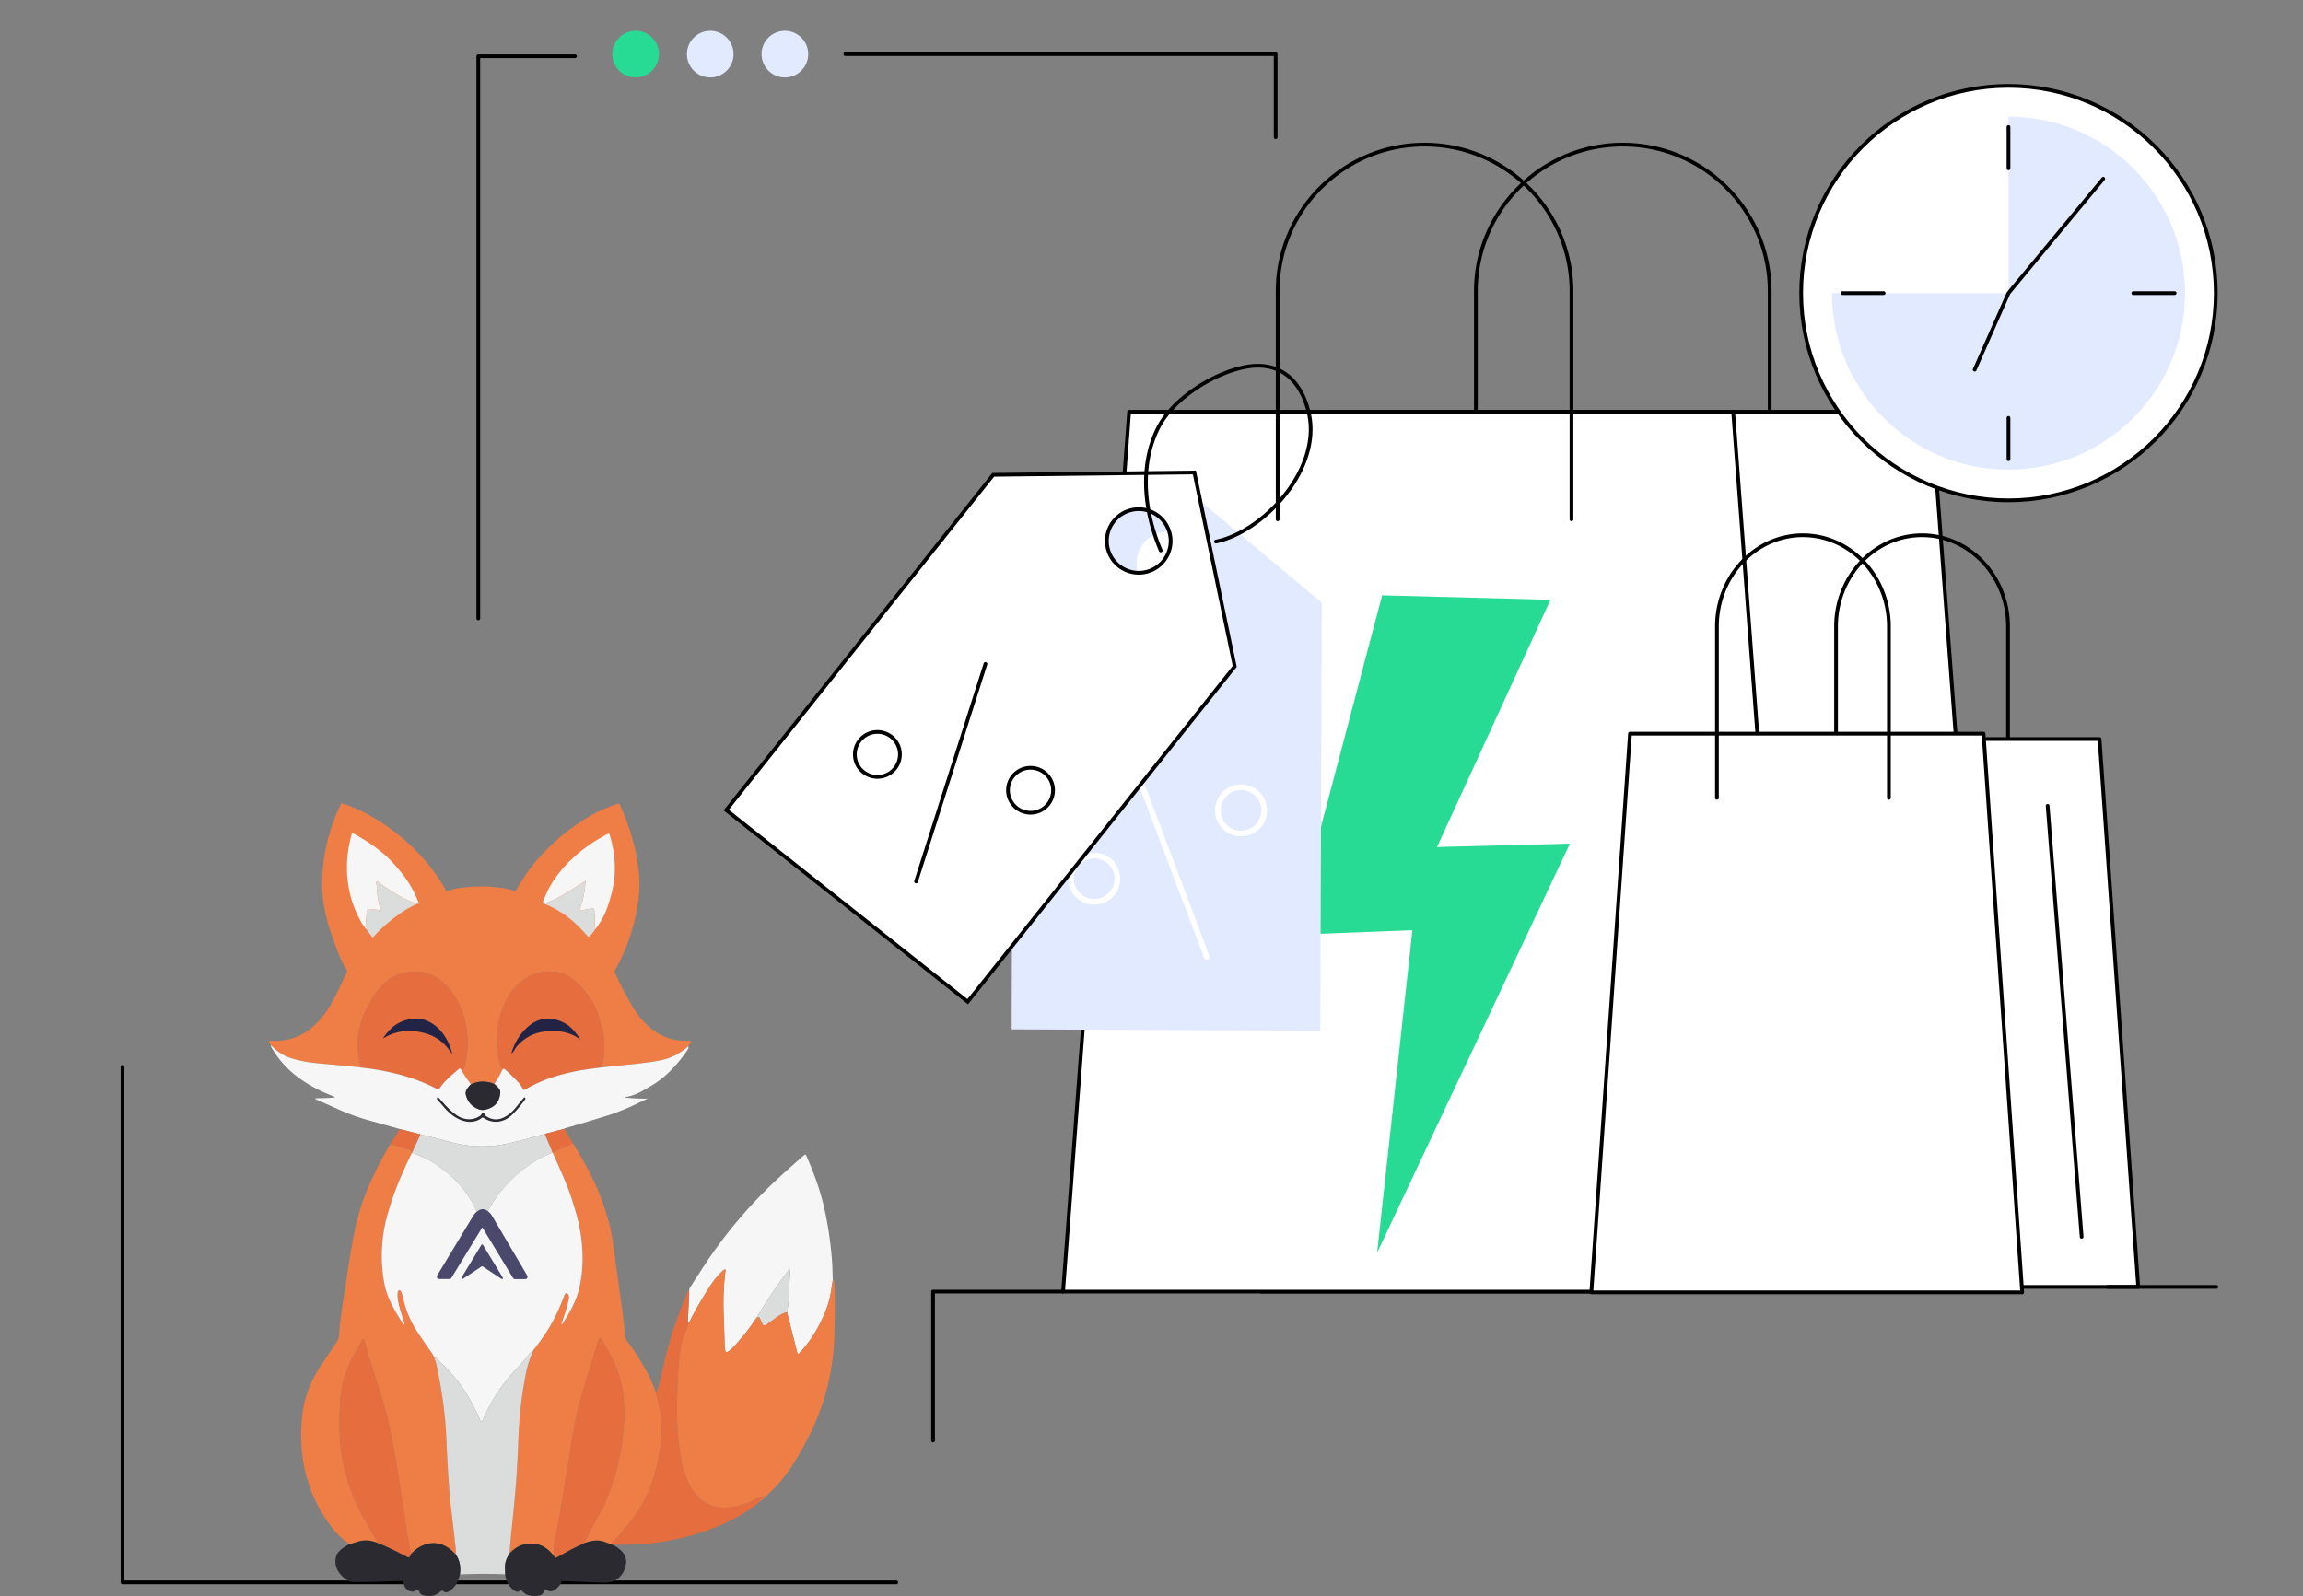 <svg xmlns="http://www.w3.org/2000/svg" width="564" height="391" fill="none"><rect width="100%" height="100%" fill="#808080" stroke="none"/><path fill="#000" d="M433.394 139.179a.456.456 0 0 1-.456-.456v-67.42c0-19.53-15.935-35.42-35.521-35.42-19.587 0-35.521 15.888-35.521 35.42v67.42a.456.456 0 1 1-.913 0v-67.42c0-20.034 16.346-36.333 36.434-36.333s36.433 16.3 36.433 36.334v67.419a.455.455 0 0 1-.456.456"></path><path fill="#fff" d="M489.17 316.395H308.887l16.182-215.528H472.99z"></path><path fill="#000" d="M489.169 316.854H308.887a.46.46 0 0 1-.456-.492l16.181-215.527a.457.457 0 0 1 .456-.423H472.99c.239 0 .438.184.456.423l16.182 215.527a.46.46 0 0 1-.121.344.46.46 0 0 1-.336.148zm-179.789-.915h179.298l-16.113-214.615H325.491l-16.113 214.615z"></path><path fill="#fff" d="M440.629 316.395H260.347l16.179-215.528h147.922z"></path><path fill="#000" d="M440.629 316.854H260.346a.46.46 0 0 1-.456-.492l16.179-215.527a.457.457 0 0 1 .457-.423h147.921c.239 0 .438.184.457.423l16.179 215.527a.458.458 0 0 1-.454.492m-179.791-.915h179.297l-16.111-214.615H276.949z"></path><path fill="#000" d="M384.853 127.672a.455.455 0 0 1-.456-.456V71.304c0-19.53-15.935-35.422-35.521-35.422-19.587 0-35.521 15.89-35.521 35.422v55.912a.456.456 0 1 1-.913 0V71.304c0-20.035 16.346-36.334 36.434-36.334s36.433 16.3 36.433 36.334v55.912a.456.456 0 0 1-.456.456"></path><path fill="#27DB94" d="m338.487 145.829 41.219 1.099-27.786 60.566 32.55-.842-47.211 100.213 8.635-79.007-29.391 1.145z"></path><path fill="#000" d="M491.762 195.897a.455.455 0 0 1-.456-.456v-41.983c0-12.067-9.243-21.884-20.601-21.884s-20.6 9.817-20.6 21.884v41.983a.456.456 0 1 1-.913 0v-41.983c0-12.571 9.652-22.797 21.513-22.797s21.515 10.228 21.515 22.797v41.983a.456.456 0 0 1-.456.456z"></path><path fill="#fff" d="M523.642 315.246H418.125l9.468-134.21h86.579z"></path><path fill="#000" d="M523.642 315.704H418.124a.456.456 0 0 1-.456-.489l9.47-134.21a.46.46 0 0 1 .456-.425h86.579c.24 0 .44.184.456.425l9.471 134.21a.454.454 0 0 1-.454.489zm-105.029-.914h104.539l-9.406-133.298h-85.728l-9.407 133.298z"></path><path fill="#fff" d="M495.233 316.589h-105.52l9.471-136.866h86.578z"></path><path fill="#000" d="M495.232 317.044h-105.52a.457.457 0 0 1-.456-.49l9.471-136.866a.456.456 0 0 1 .456-.425h86.578c.241 0 .44.184.457.425l9.47 136.866a.46.46 0 0 1-.456.49m-105.031-.913h104.542l-9.407-135.952H399.61zM509.791 303.428a.457.457 0 0 1-.455-.421l-8.33-105.567a.46.46 0 0 1 .419-.492.46.46 0 0 1 .492.419l8.33 105.568a.46.46 0 0 1-.419.491h-.037z"></path><path fill="#000" d="M462.587 195.897a.455.455 0 0 1-.456-.456v-41.983c0-12.067-9.241-21.884-20.6-21.884s-20.601 9.817-20.601 21.884v41.983a.455.455 0 0 1-.456.456.455.455 0 0 1-.456-.456v-41.983c0-12.571 9.651-22.797 21.515-22.797 11.863 0 21.513 10.228 21.513 22.797v41.983a.457.457 0 0 1-.457.456z"></path><path fill="#E2EAFF" d="m286.432 116.411-38.331 30.867-.352 104.875 75.589.338.349-104.875zm5.479 26.859c-2.914 3.17-7.855 3.38-11.035.475a7.77 7.77 0 0 1-.474-11c2.913-3.17 7.855-3.384 11.034-.474a7.77 7.77 0 0 1 .475 10.999"></path><path fill="#fff" d="M295.533 235.097a.69.69 0 0 1-.641-.444l-20.337-53.915a.686.686 0 0 1 1.282-.485l20.337 53.915a.687.687 0 0 1-.641.927zM267.966 221.609a6.3 6.3 0 0 1-2.617-.566 6.32 6.32 0 0 1-3.33-3.55 6.3 6.3 0 0 1 .158-4.861c1.447-3.191 5.225-4.61 8.421-3.162a6.32 6.32 0 0 1 3.33 3.55 6.3 6.3 0 0 1-.157 4.861c-1.062 2.341-3.382 3.73-5.805 3.73zm.011-11.337a5 5 0 0 0-4.554 2.926 4.95 4.95 0 0 0-.125 3.812 4.999 4.999 0 0 0 9.222.303 4.95 4.95 0 0 0 .125-3.812 4.96 4.96 0 0 0-2.613-2.785 5 5 0 0 0-2.055-.444M303.915 204.866a6.4 6.4 0 0 1-2.617-.566 6.32 6.32 0 0 1-3.33-3.551 6.3 6.3 0 0 1 .157-4.861c1.448-3.191 5.226-4.609 8.422-3.162a6.32 6.32 0 0 1 3.33 3.55 6.3 6.3 0 0 1-.157 4.861c-1.062 2.341-3.383 3.729-5.805 3.729m.011-11.337a5 5 0 0 0-4.554 2.926 4.95 4.95 0 0 0-.125 3.811 4.96 4.96 0 0 0 2.613 2.785c2.509 1.134 5.473.023 6.609-2.482a4.95 4.95 0 0 0 .125-3.812 4.96 4.96 0 0 0-2.613-2.785 5 5 0 0 0-2.055-.443"></path><path fill="#fff" d="m292.503 115.736-49.266.573-65.393 82.136 59.147 46.939 65.389-82.138-9.879-47.508zm-12.372 24.475c-4.258.69-8.268-2.197-8.961-6.441-.688-4.243 2.203-8.246 6.456-8.932 4.257-.691 8.27 2.192 8.96 6.441.689 4.243-2.198 8.241-6.455 8.932"></path><path fill="#000" d="m237.067 246.024-59.862-47.505.284-.358 65.528-82.305h.217l49.642-.581 9.999 48.086-.133.168-65.673 82.495zm-58.579-47.654 58.432 46.371 64.972-81.614-9.759-46.931-48.673.566zm100.386-57.602c-3.978 0-7.495-2.883-8.154-6.926a8.18 8.18 0 0 1 1.455-6.141 8.21 8.21 0 0 1 5.38-3.316c4.496-.732 8.753 2.329 9.483 6.819a8.18 8.18 0 0 1-1.454 6.138 8.2 8.2 0 0 1-5.379 3.316 8 8 0 0 1-1.331.108zm.012-15.576a7.4 7.4 0 0 0-1.184.095 7.31 7.31 0 0 0-4.786 2.949 7.27 7.27 0 0 0-1.294 5.458c.651 3.992 4.436 6.713 8.436 6.064a7.32 7.32 0 0 0 4.786-2.951 7.27 7.27 0 0 0 1.292-5.458c-.583-3.596-3.71-6.159-7.25-6.159z"></path><path fill="#000" d="M224.341 216.39a.458.458 0 0 1-.435-.595l16.996-53.299a.457.457 0 1 1 .871.278l-16.997 53.299a.455.455 0 0 1-.435.317M214.879 190.765a5.98 5.98 0 0 1-5.309-3.217 5.9 5.9 0 0 1-.387-4.539 5.93 5.93 0 0 1 2.949-3.494c2.921-1.512 6.532-.369 8.046 2.548a5.9 5.9 0 0 1 .387 4.54 5.93 5.93 0 0 1-2.948 3.494 5.96 5.96 0 0 1-2.738.668m-.008-11.005a5.04 5.04 0 0 0-2.321.566 5.02 5.02 0 0 0-2.498 2.959 5 5 0 0 0 .327 3.842 5.066 5.066 0 0 0 6.817 2.159 5.02 5.02 0 0 0 2.498-2.959 5 5 0 0 0-.327-3.843 5.06 5.06 0 0 0-4.496-2.724M252.383 199.548a5.98 5.98 0 0 1-5.309-3.216 5.91 5.91 0 0 1-.388-4.54 5.93 5.93 0 0 1 2.949-3.494c2.924-1.51 6.532-.367 8.046 2.549a5.9 5.9 0 0 1 .388 4.539 5.93 5.93 0 0 1-2.949 3.494 5.94 5.94 0 0 1-2.737.668m-.009-11.005c-.784 0-1.578.182-2.32.566a5.03 5.03 0 0 0-2.499 2.959 5 5 0 0 0 .328 3.843c1.281 2.47 4.338 3.44 6.816 2.159a5.03 5.03 0 0 0 2.497-2.96 5 5 0 0 0-.328-3.842 5.06 5.06 0 0 0-4.496-2.725zM284.262 135.301a.46.46 0 0 1-.421-.278c-4.66-10.966-4.874-22.071-.585-30.467 3.82-7.478 13.873-13.53 21.388-15.058 8.173-1.665 14.112 2.489 16.29 11.391 1.331 5.442 0 11.7-3.752 17.623-4.637 7.32-12.395 13.187-19.302 14.599a.457.457 0 0 1-.183-.896c6.68-1.364 14.201-7.067 18.714-14.192 3.616-5.712 4.908-11.719 3.635-16.916-2.076-8.484-7.48-12.287-15.221-10.713-7.302 1.487-17.063 7.347-20.756 14.579-4.164 8.156-3.942 18.978.612 29.693a.458.458 0 0 1-.421.637zM542.788 315.705h-26.602a.456.456 0 1 1 0-.912h26.602c.253 0 .456.203.456.456a.455.455 0 0 1-.456.456M228.505 353.326a.455.455 0 0 1-.456-.456v-36.475c0-.253.203-.456.456-.456h31.834c.253 0 .456.203.456.456a.455.455 0 0 1-.456.456h-31.378v36.017a.455.455 0 0 1-.456.456z"></path><path fill="#fff" d="M527.77 107.698c19.826-19.826 19.826-51.972 0-71.798-19.827-19.827-51.972-19.827-71.799 0-19.827 19.826-19.827 51.972 0 71.798 19.827 19.827 51.972 19.827 71.799 0"></path><path fill="#000" d="M491.871 123.028c-28.246 0-51.225-22.98-51.225-51.226s22.979-51.225 51.225-51.225 51.225 22.979 51.225 51.225-22.979 51.226-51.225 51.226m0-101.541c-27.742 0-50.313 22.57-50.313 50.313s22.571 50.313 50.313 50.313 50.313-22.57 50.313-50.313c0-27.742-22.571-50.313-50.313-50.313"></path><path fill="#E2EAFF" d="M535.106 71.805c0 23.88-19.354 43.234-43.233 43.234S448.64 95.684 448.64 71.805h43.233V28.568c23.879 0 43.233 19.358 43.233 43.237"></path><path fill="#000" d="M491.875 41.687a.457.457 0 0 1-.457-.456V31.115a.456.456 0 1 1 .913 0v10.116a.455.455 0 0 1-.456.456M491.875 112.947a.46.46 0 0 1-.457-.457v-10.115a.456.456 0 1 1 .913 0v10.115a.455.455 0 0 1-.456.457M461.3 72.26h-10.116a.456.456 0 1 1 0-.912H461.3a.456.456 0 1 1 0 .912M532.559 72.26h-10.115a.456.456 0 1 1 0-.913h10.115a.456.456 0 1 1 0 .912M483.594 91.012a.457.457 0 0 1-.417-.643l8.28-18.752a.5.5 0 0 1 .066-.106l23.212-28.022a.455.455 0 0 1 .643-.06c.195.161.222.45.06.642l-23.172 27.973-8.254 18.697a.46.46 0 0 1-.418.271M117.135 151.933a.455.455 0 0 1-.456-.456v-137.7c0-.253.206-.457.456-.457h23.678a.456.456 0 1 1 0 .913h-23.221v137.244a.455.455 0 0 1-.457.456"></path><path fill="#27DB94" d="M155.659 18.965a5.709 5.709 0 1 0 0-11.418 5.709 5.709 0 0 0 0 11.418"></path><path fill="#E2EAFF" d="M173.938 18.965a5.709 5.709 0 1 0 0-11.418 5.709 5.709 0 0 0 0 11.418M192.215 18.965a5.709 5.709 0 1 0 0-11.418 5.709 5.709 0 0 0 0 11.418"></path><path fill="#000" d="M312.409 34.06a.455.455 0 0 1-.456-.457v-19.89H207.064a.457.457 0 1 1 0-.912h105.345c.253 0 .457.204.457.457v20.345a.456.456 0 0 1-.457.456M219.491 388.075H29.999a.456.456 0 0 1-.456-.456v-126.27a.456.456 0 0 1 .912 0v125.814h189.036a.456.456 0 1 1 0 .912"></path><path fill="#EF7D46" d="M168.538 256.324q-3 2.583-6.339 3.322-2.611.577-7.629 1.086-3.576.363-7.146.742-.032-.118.096-.12.105-.005.022-.07-.017-.012-.027-.031-.024-.049.029-.039a.03.03 0 0 0 .024 0q.141-.032.005-.079a.7.7 0 0 1-.166-.086.2.2 0 0 1-.086-.19q.026-.329.192-.61.226-.389.286-.838.5-3.838-.216-7.077c-.226-1.011-.565-1.974-.865-2.985q-.417-1.401-.763-2.181-1.95-4.41-5.795-7.389a8.35 8.35 0 0 0-4.394-1.748c-8.457-.822-13.358 7.061-13.905 14.544a43 43 0 0 0-.101 4.599q.089 2.448 1.258 4.845-.732 1.729-1.962 3.497-2.942-1.186-5.7.082a25.6 25.6 0 0 1-2.406-3.538q.377.217.564-.118.108-.187.166-.396 1.443-5.232.401-10.593-.862-4.438-3.65-8.231c-2.634-3.582-6.652-5.397-10.974-4.523q-4.249.858-6.925 4.422-2.705 3.602-3.911 7.184-1.873 5.566-.238 11.71c-4.06-.538-7.59-.719-11.384-1.134q-3.09-.34-5.689-1.165-2.797-.894-4.86-3.099a3 3 0 0 1-.543-.92.21.21 0 0 1 .217-.276q6.176.515 10.664-3.574a21.9 21.9 0 0 0 4.562-5.861q1.798-3.331 3.626-7.532a.24.24 0 0 0-.017-.229c-1.547-2.457-2.493-5.14-3.496-7.971-1.482-4.192-2.594-8.722-2.584-12.993q.03-10.437 4.675-19.953a.076.076 0 0 1 .091-.041 35.5 35.5 0 0 1 6.455 2.736c7.878 4.316 14.703 10.732 19.07 18.536.07.123.217.183.351.144a24 24 0 0 1 4.425-.824q5.307-.486 9.716.274 1.177.204 2.286.617c.134.051.285 0 .362-.12q.695-1.068 1.357-2.159c1.227-2.015 2.658-3.999 4.231-5.722q3.625-3.977 6.834-6.468 1.999-1.552 4.752-3.279a33.5 33.5 0 0 1 7.883-3.624.324.324 0 0 1 .389.173c2.622 5.683 4.332 11.659 4.788 17.793q.224 2.992-.363 6.728a48 48 0 0 1-5.549 16.098.62.62 0 0 0-.026.577 75 75 0 0 0 4.156 8.085c3.196 5.385 7.624 8.961 14.122 8.599a.265.265 0 0 1 .264.358 3.6 3.6 0 0 1-.61 1.035"></path><path fill="#F7F6F6" d="M102.163 221.405q-2.547-.857-4.377-1.95a74 74 0 0 1-5.002-3.262q-.796-.567-.615.394c.029.151.13.396.132.62q.004 2.778.9 5.582.112.341-.23.233-.97-.308-2.296-.197c-.28.024-.573-.027-.775.211a.4.4 0 0 0-.094.231l-.211 3.377a.43.43 0 0 0 .048.226q.255.507.31 1.059c-.502-.608-.99-1.194-1.38-1.862-3.872-6.653-4.546-14.457-2.397-21.872.026-.091.13-.137.216-.091q4.633 2.42 8.188 5.608 1.386 1.244 3.422 3.683a26.4 26.4 0 0 1 4.519 7.765q.04.102-.043.171-.09.079-.315.074M145.556 227.917a32 32 0 0 0 0-4.91q-.04-.507-.562-.442-1.443.184-2.865.512a.164.164 0 0 1-.192-.214q.394-1.12.718-2.197c.394-1.317.529-2.782.701-4.141.024-.183.111-.342.159-.517.033-.127-.106-.233-.219-.161a438 438 0 0 1-5.491 3.418q-.454.279-1.631.874c-.804.409-1.887.786-2.809 1.281q-.469-.152-.372-.452c.684-2.114 1.726-4.066 3.049-5.942 3.225-4.576 7.898-8.249 12.861-10.792a.266.266 0 0 1 .377.158c1.318 4.3 1.719 8.921.78 13.273q-.408 1.892-1.219 4.319-1.064 3.181-3.285 5.933"></path><path fill="#DBDCDC" d="M145.554 227.917q-.44.796-1.258 1.489a.24.24 0 0 1-.341-.026 42 42 0 0 0-2.951-3.075 24.5 24.5 0 0 0-7.641-4.885c.922-.495 2.005-.872 2.809-1.281a26 26 0 0 0 1.631-.874q2.715-1.662 5.491-3.418c.113-.072.252.034.219.161-.048.175-.135.334-.159.517-.173 1.359-.307 2.824-.701 4.14a51 51 0 0 1-.718 2.198.164.164 0 0 0 .192.214 29 29 0 0 1 2.865-.512q.523-.065.562.442a32 32 0 0 1 0 4.91M102.164 221.406c-3.28 1.448-6.243 3.735-8.937 6.24a20 20 0 0 0-1.69 1.775q-.264.314-.505-.017l-1.078-1.474a3 3 0 0 0-.31-1.06.43.43 0 0 1-.048-.225l.211-3.378a.4.4 0 0 1 .094-.23c.202-.238.495-.188.776-.212q1.326-.11 2.295.197.342.11.23-.233-.895-2.803-.9-5.582c-.002-.223-.103-.468-.132-.619q-.182-.962.615-.394a74 74 0 0 0 5.002 3.262q1.83 1.091 4.377 1.95"></path><path fill="#E66D3E" d="M112.95 262.058q-.101-.255-.271-.302-.132-.037-.315.117c-1.844 1.547-3.58 2.965-4.833 4.968a.19.19 0 0 1-.25.067 42.5 42.5 0 0 0-8.354-3.379 60.3 60.3 0 0 0-10.544-2.016q-1.635-6.142.238-11.709 1.206-3.582 3.912-7.185 2.675-3.563 6.925-4.422c4.322-.874 8.339.942 10.973 4.523q2.789 3.794 3.65 8.232 1.042 5.361-.401 10.592-.057.21-.166.397-.186.334-.564.117M147.422 261.472c-2.005.262-4.044.476-5.984.855-4.774.932-9 2.268-12.991 4.672a.21.21 0 0 1-.295-.084 7.7 7.7 0 0 0-1.169-1.722q-1.413-1.561-3.376-3.296-.27-.235-.591.12-1.17-2.397-1.258-4.844a43 43 0 0 1 .1-4.6c.548-7.482 5.449-15.366 13.906-14.544q2.438.235 4.394 1.749 3.844 2.978 5.794 7.388.346.78.764 2.181c.3 1.011.639 1.974.864 2.986q.717 3.239.216 7.076-.06.45-.285.838a1.4 1.4 0 0 0-.192.61.2.2 0 0 0 .086.19q.076.054.166.086.135.047-.005.08a.1.1 0 0 1-.024 0q-.054-.01-.029.038.01.02.026.031.084.066-.021.07-.13.002-.096.12"></path><path fill="#232345" d="M104.314 253.17q-5.708-1.654-10.32 1.105-.265.16-.09-.096a15 15 0 0 1 1.89-2.238c2.231-2.186 6.037-3.089 8.88-1.848 3.129 1.365 5.182 4.543 6.001 7.826q.111.452-.14.06-2.357-3.687-6.221-4.809M137.973 250.466c1.739.86 2.937 2.33 4.01 3.925q.263.393-.115.108c-2.629-1.976-6.188-2.274-9.355-1.672q-3.294.627-5.79 3.31c-.398.43-.669.978-1.006 1.454q-.66.94-.297-.152 1.393-4.163 4.706-6.581c2.329-1.698 5.273-1.665 7.847-.392"></path><path fill="#F7F6F6" d="M66.45 256.119q2.064 2.205 4.86 3.099 2.598.825 5.69 1.165c3.793.415 7.323.595 11.383 1.133a60.4 60.4 0 0 1 10.544 2.015 42.5 42.5 0 0 1 8.354 3.38.19.19 0 0 0 .25-.067c1.253-2.003 2.989-3.42 4.833-4.967q.183-.155.315-.118.17.047.271.303a26 26 0 0 0 2.406 3.538q-.744.689-1.128 1.436a1.6 1.6 0 0 0-.142 1.163q.648 2.567 3.112 3.518a2.7 2.7 0 0 0 1.556.128q3.505-.73 3.763-4.184c.067-.916-.869-1.588-1.46-2.143q1.23-1.768 1.962-3.497.32-.356.59-.12 1.964 1.734 3.376 3.295a7.7 7.7 0 0 1 1.17 1.722.21.21 0 0 0 .295.084c3.991-2.404 8.217-3.74 12.991-4.672 1.94-.379 3.979-.593 5.984-.855q3.568-.378 7.146-.742 5.017-.509 7.628-1.085 3.339-.74 6.34-3.322.144.42-.008.646c-2.396 3.533-5.282 6.781-8.889 8.906-2.099 1.237-3.952 2.498-6.411 2.842-.053.007-.075.069-.041.11q.046.054.12.065 2.574.27 5.249.219.044 0 .005.016c-1.991.94-3.905 1.922-5.936 2.732q-2.193.875-2.92 1.107a387 387 0 0 1-11.259 3.391.66.66 0 0 0-.281.159l-4.778 1.251q-5.5 1.586-8.955 2.347-7.16 1.578-14.477-.439a170 170 0 0 0-5.765-1.485 47 47 0 0 1-1.208-.307l-5.064-1.302a668 668 0 0 0-6.827-1.917q-4.397-1.208-7.619-2.647l-5.928-2.659q-.727-.327.07-.329a57 57 0 0 0 4.05-.156q.67-.05.043-.291c-3.433-1.323-6.639-3.017-9.458-5.265q-3.54-2.823-5.871-6.898a.24.24 0 0 1-.036-.14q.002-.139.106-.163"></path><path fill="#2B2A30" d="M121.055 265.519c.591.554 1.527 1.227 1.46 2.142q-.256 3.456-3.763 4.184a2.7 2.7 0 0 1-1.556-.127q-2.463-.95-3.112-3.519a1.6 1.6 0 0 1 .142-1.163q.385-.747 1.129-1.436 2.758-1.268 5.7-.081"></path><path fill="#2B2A30" d="M118.1 273.79c-.228.125-.415.302-.645.427-3.086 1.662-6.517-.418-8.583-2.837a74 74 0 0 0-1.774-2q-.188-.203-.041-.437.104-.165.435.026a.5.5 0 0 1 .089.074c1.352 1.559 2.639 3.077 4.355 4.211s3.864 1.292 5.607.103c.238-.163.344-.374.485-.615a.302.302 0 0 1 .543.048c.075.195.094.339.271.476 2.882 2.198 5.797.168 7.636-2.159a60 60 0 0 1 1.847-2.229.14.14 0 0 1 .201-.012l.07.062q.172.156.039.348a28 28 0 0 1-3.168 3.755c-1.988 1.96-4.728 2.401-7.091.773a.24.24 0 0 0-.276-.014"></path><path fill="#E66D3E" d="m138.169 276.519 2.182 3.619-5.054 2.152-1.907-4.52zM97.921 276.583l5.065 1.301-1.943 4.223q-.367 0-.586-.363a.27.27 0 0 0-.185-.127 16.3 16.3 0 0 1-3.328-.963 3.8 3.8 0 0 0-1.114-.255q-.151-.01-.103-.154l.134-.415z"></path><path fill="#DBDCDC" d="m133.391 277.771 1.907 4.52.021.031a29 29 0 0 0-6.459 3.596q-7.203 5.32-10.733 13.588a.13.13 0 0 1-.24-.003c-.997-2.608-2.022-4.96-3.725-7.261q-4.043-5.465-9.924-8.45c-1.054-.533-2.183-.922-3.278-1.424l.084-.26 1.943-4.222q.57.154 1.208.307 2.893.692 5.765 1.485 7.316 2.017 14.477.439 3.455-.761 8.954-2.346"></path><path fill="#EF7D46" d="m95.86 279.83-.135.415q-.047.144.103.154c.36.024.78.118 1.114.255a16.3 16.3 0 0 0 3.329.963.26.26 0 0 1 .184.127q.22.363.586.363l-.084.259a6 6 0 0 0-.396.699c-2.464 5.066-4.613 10.228-5.981 15.692-1.28 5.112-1.42 10.617-.454 15.683.696 3.653 2.608 6.727 4.562 9.828q.09.147.26.142a.122.122 0 0 0 .112-.161 96 96 0 0 1-1.178-3.896c-.26-.925-.827-3.454-.33-4.15a.325.325 0 0 1 .536.009q.259.393.384.829c.459 1.575.75 3.199 1.376 4.686q1.088 2.584 2.123 4.155a234 234 0 0 0 3.842 5.64q.202.289.465.884.471 1.286.637 2.052 1.47 6.705 2.101 13.486a104 104 0 0 1 .305 4.797q.512 11.374 1.128 16.547.566 4.742 1.088 9.488.148 1.327.151 2.109-.36-.372-.706-.723c-3.131-3.192-7.419-2.697-10.327.509q-.99-4.835-1.532-8.769-1.682-12.182-3.64-21.94-.307-1.517-1.038-4.338a75 75 0 0 0-1.25-4.307c-1.42-4.361-2.848-8.654-4.028-13.042q-.14-.527-.406-.048a301 301 0 0 1-2.13 3.778q-1.243 2.162-2.278 5.337-.81 2.482-1.052 6.113-.28 4.251-.137 7.574.483 11.207 5.965 20.993a152 152 0 0 0 3.287 5.58.114.114 0 0 1-.105.175q-.047-.005-.185.069-2.305-.91-4.69-.134-1.093.357-1.868.555-2.463-1.853-3.66-3.315-6.444-7.895-7.803-17.983-.645-4.818-.116-9.93a26.6 26.6 0 0 1 4.308-12.055 823 823 0 0 1 4.034-6.066c.41-.612.644-1.116.694-1.892.281-4.343 1.093-8.626 1.676-12.704.526-3.678 1.18-7.6 1.83-11.198.763-4.216 2.022-8.486 3.72-12.43a87 87 0 0 1 5.608-10.864M140.353 280.139q3.746 5.99 6.156 11.642 1.27 2.983 2.512 7.278.792 2.731 1.484 8.318.104.836.233 1.686.132.861.247 1.684.401 2.871.783 5.75.234 1.773.533 3.853.494 3.444.74 6.841.047.662.482 1.232 2.582 3.387 4.796 7.449a34 34 0 0 1 2.418 5.565q.104.818.552 2.512c.831 3.137 1.011 6.498.54 9.832-.626 4.453-1.587 8.342-3.299 12.216a25 25 0 0 1-1.635 3.079q-2.028 3.258-4.135 5.64c-.932 1.052-1.698 2.179-2.759 3.041a.34.34 0 0 0-.125.218.17.17 0 0 1-.058.101q-.148.122.046.132.19.012.379.08-.104.024-.173.149l-2.161-.783q-1.94-.707-4.795.341a71 71 0 0 1 2.591-5.126q1.748-3.135 2.252-4.237a53.4 53.4 0 0 0 4.176-13.934q.364-2.325.615-5.183a37 37 0 0 0-.24-8.57c-.512-3.51-1.688-6.709-3.379-9.731a88 88 0 0 0-1.998-3.394.3.3 0 0 0-.146-.118q-.219-.074-.286.147a1056 1056 0 0 1-4.173 13.622 44 44 0 0 0-1.028 3.862q-1.148 5.347-1.566 8.226a309 309 0 0 1-1.419 8.893c-.593 3.396-1.095 6.747-1.664 10.037q-.168.97-.638 3.198-.404 1.904-.553 3.211-.054.489-.021 2.272-2.089-2.82-5.016-3.043-3.411-.259-5.864 2.44.307-3.71.687-7.316.496-4.74.873-9.255c.346-4.127.527-8.736.687-12.497a99 99 0 0 1 1.83-15.236q.497-2.49 1.791-5.517.711-.949 1.371-1.821 3.93-5.191 6.273-11.796c.151-.425.775-.401.948.007q.22.51.094 1.086a41 41 0 0 1-1.789 5.923.21.21 0 0 0 .038.233.073.073 0 0 0 .113-.007c1.138-1.717 2.233-3.534 3.049-5.448q.631-1.48.865-2.31c1.741-6.214 1.258-13.37-.543-19.56q-1.141-3.915-1.853-5.762-1.264-3.273-3.871-8.969-.011-.013-.022-.031z"></path><path fill="#F7F6F6" d="M135.317 282.323q2.607 5.694 3.871 8.969.712 1.847 1.853 5.762c1.801 6.19 2.284 13.345.543 19.559q-.234.832-.864 2.311c-.817 1.914-1.912 3.73-3.05 5.448a.073.073 0 0 1-.113.007.21.21 0 0 1-.038-.233 41 41 0 0 0 1.789-5.923 1.74 1.74 0 0 0-.094-1.086c-.173-.408-.797-.432-.948-.007q-2.343 6.604-6.272 11.796-.66.873-1.372 1.82-.283.014-.434.305a.5.5 0 0 1-.149.176q-.345.255-.598.641a12.6 12.6 0 0 1-1.373 1.708q-2.724 2.875-4.637 5.327-2.96 3.793-5.326 9.222a.186.186 0 0 1-.312.045 1.2 1.2 0 0 1-.192-.3 123 123 0 0 0-1.487-3.12 37.2 37.2 0 0 0-7.926-10.701c-.452-.423-.836-.91-1.265-1.376q-.133-.144-.258-.103a.2.2 0 0 1-.184-.025l-.202-.136q-.263-.596-.466-.884a241 241 0 0 1-3.842-5.64q-1.034-1.571-2.123-4.156c-.626-1.486-.917-3.11-1.375-4.686a3 3 0 0 0-.385-.828.325.325 0 0 0-.535-.01c-.497.696.07 3.226.329 4.151q.595 2.114 1.179 3.896a.122.122 0 0 1-.113.161.28.28 0 0 1-.26-.142c-1.954-3.101-3.865-6.176-4.562-9.829-.965-5.066-.826-10.571.454-15.683 1.369-5.464 3.518-10.626 5.982-15.691q.18-.372.396-.7c1.095.503 2.223.892 3.277 1.425q5.881 2.985 9.925 8.45c1.702 2.301 2.728 4.653 3.724 7.261a.13.13 0 0 0 .24.003q3.53-8.268 10.734-13.588a29 29 0 0 1 6.459-3.596M203.951 313.549c-.343 2.131-.576 4.297-1.299 6.341q-2.409 6.83-6.987 11.683a.227.227 0 0 1-.387-.1l-2.524-10.01q.48-2.857.546-5.86a58 58 0 0 1 .278-4.614.059.059 0 0 0-.086-.058 2.3 2.3 0 0 0-.697.627 133 133 0 0 0-7.528 11.241 49 49 0 0 1-5.775 7.283 7.6 7.6 0 0 1-1.33 1.11.353.353 0 0 1-.543-.245 21 21 0 0 1-.177-2.249q-.09-3.275-.223-6.684a65 65 0 0 1 .461-10.831q.038-.305-.241-.178a1.7 1.7 0 0 0-.494.337 20.7 20.7 0 0 0-2.963 3.564 94 94 0 0 0-5.192 8.993.153.153 0 0 1-.245.041q-.089-.09-.088-.346l.312-6.48c.009-.601-.056-1.271.276-1.797a372 372 0 0 1 3.371-5.227 116 116 0 0 1 18.763-22.004 270 270 0 0 1 5.845-5.179.242.242 0 0 1 .382.087c1.873 4.237 3.508 8.635 4.502 13.179a91 91 0 0 1 1.883 13.067c.091 1.299.084 2.878.16 4.309"></path><path fill="#DBDCDC" d="M192.753 321.466q-1.021.126-2.603 1.264-1.252.9-2.538 1.84a.604.604 0 0 1-.91-.25q-.332-.769-.654-1.458-.14-.306-.782-.06a133 133 0 0 1 7.527-11.241q.303-.403.697-.627a.058.058 0 0 1 .086.057 58 58 0 0 0-.278 4.615c-.044 2-.226 3.956-.545 5.86"></path><path fill="#EF7D46" d="M185.268 322.802q.641-.247.783.06.321.689.653 1.458a.603.603 0 0 0 .91.249q1.287-.94 2.538-1.839 1.583-1.139 2.603-1.264l2.524 10.009a.227.227 0 0 0 .386.101q4.578-4.854 6.988-11.683c.723-2.044.956-4.211 1.299-6.341q.313.043.331.372a84 84 0 0 1 .183 5.277 265 265 0 0 1-.147 8.371 57.8 57.8 0 0 1-6.348 24.514c-2.198 4.283-4.515 8.285-7.732 11.816-.735.809-1.508 1.525-2.267 2.294-.74.754-1.494 1.345-2.301 1.984a4.8 4.8 0 0 1 1.105-1.122.6.6 0 0 0 .173-.178l.204-.307q.083-.123-.058-.068a4.6 4.6 0 0 1-.926.274q-.464.083-.855.296c-2.831 1.532-5.713 2.442-8.991 2.197-3.308-.245-5.837-2.474-7.364-5.411q-1.538-2.962-2.075-5.904a67.5 67.5 0 0 1-1.064-10.924q-.089-6.622.402-13.262c.117-1.561.401-3.088.657-4.597q.289-1.686 1.211-3.574c.185-.38.317-.826.425-1.237a.35.35 0 0 0-.01-.221 1 1 0 0 1-.048-.545q0 .256.089.345a.153.153 0 0 0 .245-.04 93 93 0 0 1 5.191-8.993 20.7 20.7 0 0 1 2.963-3.565q.221-.213.495-.336.279-.127.24.178a65 65 0 0 0-.461 10.83q.133 3.408.223 6.685.034 1.192.178 2.248a.352.352 0 0 0 .543.245 7.7 7.7 0 0 0 1.33-1.11 49 49 0 0 0 5.775-7.282"></path><path fill="#E66D3E" d="m168.766 317.114-.313 6.481a1 1 0 0 0 .048.545.34.34 0 0 1 .01.221c-.108.411-.24.857-.425 1.237q-.922 1.887-1.21 3.574c-.257 1.508-.54 3.036-.658 4.597a152 152 0 0 0-.401 13.262c.05 3.634.427 7.429 1.064 10.924q.536 2.942 2.074 5.904c1.527 2.937 4.056 5.166 7.365 5.411 3.277.245 6.159-.665 8.99-2.197q.392-.213.855-.296.458-.082.927-.274.14-.054.057.067l-.204.308a.6.6 0 0 1-.173.178 4.8 4.8 0 0 0-1.104 1.121q-2.168 1.692-3.187 2.309-6.466 3.924-14.229 5.935-8.494 2.197-17.404 1.955a2 2 0 0 1-.608-.091 1.3 1.3 0 0 0-.379-.079q-.194-.011-.046-.132a.17.17 0 0 0 .058-.101.34.34 0 0 1 .125-.219c1.061-.862 1.827-1.989 2.759-3.041q2.107-2.382 4.134-5.64a25 25 0 0 0 1.636-3.079c1.712-3.874 2.672-7.763 3.299-12.216.471-3.334.291-6.695-.54-9.832q-.447-1.693-.553-2.512.486-1.768.932-3.447.35-1.3.838-3.468c.838-3.714 1.82-7.42 3.163-10.996.91-2.434 1.692-4.68 2.771-7.093q.277-.617.331.057.015.17-.002.627M143.113 377.994q-1.013.47-2.195 1.047c-1.601.78-3.095 1.698-4.682 2.519a.296.296 0 0 1-.375-.088l-.225-.303q-.033-1.783.021-2.272.149-1.307.553-3.212.47-2.227.638-3.197c.569-3.291 1.071-6.641 1.664-10.038q.76-4.349 1.419-8.892.418-2.88 1.566-8.226a44 44 0 0 1 1.028-3.863q2.123-6.763 4.173-13.621.067-.221.286-.147c.06.022.113.063.146.118a88 88 0 0 1 1.998 3.394c1.691 3.022 2.867 6.221 3.379 9.73a37 37 0 0 1 .24 8.57 78 78 0 0 1-.615 5.184 53.4 53.4 0 0 1-4.176 13.934q-.504 1.102-2.252 4.237a71 71 0 0 0-2.591 5.126M100.659 380.673l-.264.577q-.178.386-.557.194c-2.548-1.297-4.975-2.572-7.708-3.595q.139-.075.185-.07a.114.114 0 0 0 .105-.175 152 152 0 0 1-3.287-5.58q-5.481-9.785-5.965-20.993-.144-3.322.137-7.574.242-3.631 1.052-6.113 1.035-3.175 2.279-5.337a300 300 0 0 0 2.13-3.778q.264-.48.405.048c1.18 4.388 2.608 8.681 4.027 13.043a75 75 0 0 1 1.252 4.306q.73 2.821 1.037 4.338 1.959 9.758 3.64 21.94.543 3.934 1.532 8.769"></path><path fill="#DBDCDC" d="M130.623 330.747q-1.294 3.026-1.791 5.517a99 99 0 0 0-1.83 15.236c-.16 3.761-.341 8.37-.686 12.497q-.378 4.514-.874 9.255a325 325 0 0 0-.687 7.316q-1.175 1.842-1.093 3.495.044.907.041 1.573a140 140 0 0 0-11.074.029q.412-2.684-.939-4.777-.003-.783-.151-2.109a1080 1080 0 0 0-1.088-9.488q-.617-5.173-1.129-16.547a104 104 0 0 0-.305-4.797q-.63-6.781-2.101-13.487-.165-.767-.636-2.051l.202.137q.087.056.185.024.125-.04.256.103c.43.466.814.953 1.266 1.376a37.2 37.2 0 0 1 7.926 10.701 123 123 0 0 1 1.487 3.12q.074.163.192.3c.089.106.257.08.312-.045q2.368-5.429 5.326-9.221 1.913-2.453 4.637-5.328c.494-.524.977-1.102 1.373-1.708a2.5 2.5 0 0 1 .598-.641.5.5 0 0 0 .149-.176q.151-.29.434-.304"></path><path fill="#2B2A30" d="M92.128 377.846c2.733 1.024 5.16 2.299 7.708 3.596q.379.191.557-.194l.264-.577c2.908-3.207 7.197-3.701 10.328-.509q.345.35.706.723 1.352 2.093.939 4.777-.27 1.067-.468 1.547a5.65 5.65 0 0 1-2.02 2.508q-.95.671-1.638.019a.35.35 0 0 0-.489.005q-1.646 1.625-3.979 1.153c-.432-.087-1.153-.372-1.297-.846a2.3 2.3 0 0 0-.149-.377.52.52 0 0 0-.869-.093.83.83 0 0 1-.771.322c-1.397-.157-1.974-1.098-2.183-2.364q-.046-.295-.348-.284-6.14.26-11.329.293-1.126.008-1.637-.259c-2.483-1.299-4.092-3.824-2.925-6.617q1.052-1.455 3.042-2.402.775-.198 1.869-.555 2.384-.775 4.69.134M150.069 378.437c1.069.478 2.313 1.444 2.877 2.481.197.534.418 1.052.408 1.615-.036 1.984-1.241 4.02-3.104 4.794-1.093.454-2.608.365-3.835.319q-4.78-.176-8.712-.353-.172-.008-.218.161l-.089.327a.9.9 0 0 1-.147.295c-.766 1.014-2 2.361-3.35 1.432a.42.42 0 0 0-.641.223q-.316 1.02-1.399 1.16-1.557.2-2.716-.206c-.541-.192-.932-.596-1.335-.985a.377.377 0 0 0-.517-.007q-.511.472-1.181.05c-1.498-.941-2.185-2.39-2.406-4.107q.003-.666-.041-1.573-.082-1.654 1.093-3.495 2.453-2.699 5.863-2.441 2.928.223 5.017 3.044l.225.302a.296.296 0 0 0 .375.089c1.587-.821 3.081-1.739 4.682-2.519q1.182-.576 2.195-1.048 2.855-1.047 4.795-.341 1.081.394 2.161.783"></path><path fill="#4B496B" d="M129.117 312.479a.576.576 0 0 1-.496.868h-2.484a.57.57 0 0 1-.492-.277l-2.754-4.53-1.786-2.952-2.989-4.928-7.57 12.381a.58.58 0 0 1-.492.276h-2.497a.576.576 0 0 1-.493-.874l8.791-14.559c.232-.398.562-.765.98-1.101q.753-.574 1.358-.574.652.001 1.358.553.603.475.981 1.127z"></path><path fill="#4B496B" d="M117.881 304.962a.23.23 0 0 1 .394 0l4.858 8.012c.127.211-.119.448-.325.312l-4.603-3.047a.23.23 0 0 0-.255 0l-4.603 3.047c-.205.136-.452-.101-.324-.312z"></path></svg>